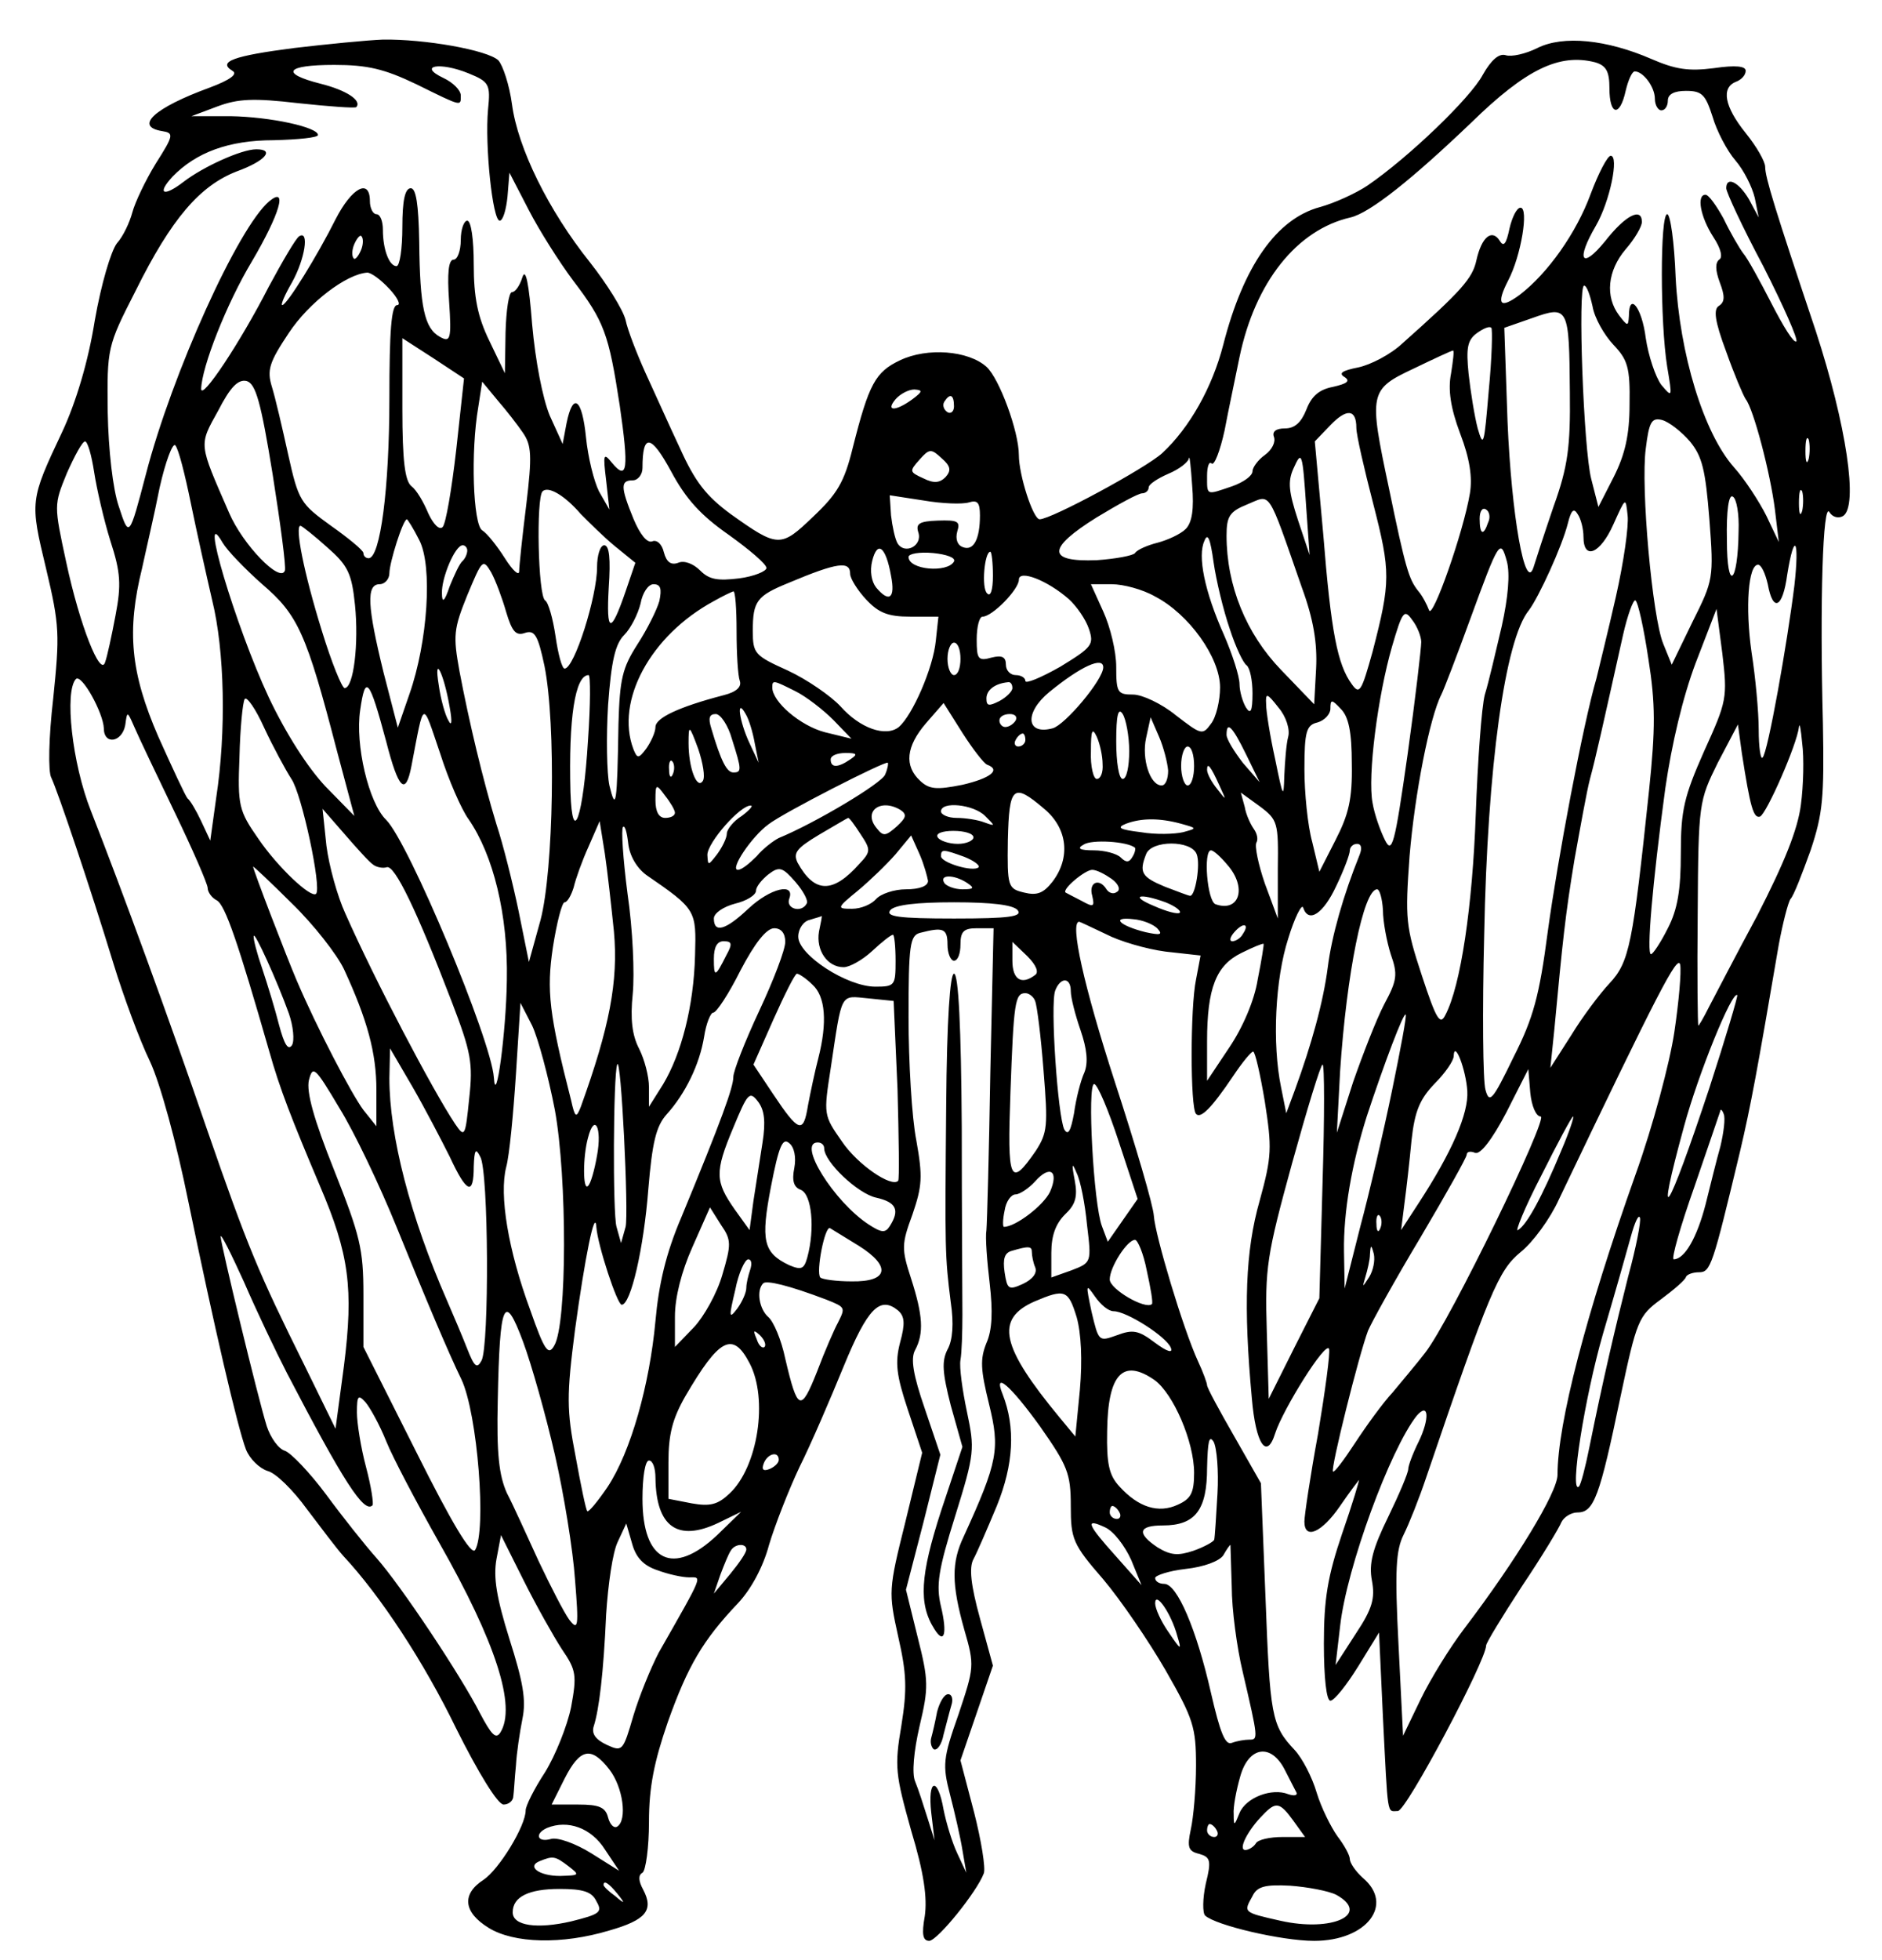 <?xml version="1.0" standalone="no"?>
<!DOCTYPE svg PUBLIC "-//W3C//DTD SVG 20010904//EN"
 "http://www.w3.org/TR/2001/REC-SVG-20010904/DTD/svg10.dtd">
<svg version="1.0" xmlns="http://www.w3.org/2000/svg"
 width="290pt" height="302pt" viewBox="0 0 290 302"
 preserveAspectRatio="xMidYMid meet">
<g transform="translate(0,302) scale(0.1,-0.1)"
fill="#000000" stroke="none">
<path d="M453 2946 c-93 -12 -118 -21 -95 -35 9 -5 -3 -14 -35 -26 -85 -31
-117 -60 -73 -67 18 -3 18 -6 -10 -50 -16 -26 -32 -60 -36 -75 -4 -15 -14 -37
-24 -48 -9 -12 -24 -62 -34 -119 -10 -63 -29 -126 -50 -171 -50 -106 -50 -107
-25 -211 21 -88 21 -102 11 -200 -7 -60 -8 -113 -3 -122 10 -21 60 -169 96
-287 15 -49 40 -117 56 -150 16 -34 41 -126 59 -215 40 -194 76 -349 89 -383
6 -15 21 -29 33 -33 13 -3 40 -30 61 -59 22 -29 46 -61 56 -72 57 -61 124
-163 174 -266 34 -68 64 -117 73 -117 8 0 15 6 15 13 1 6 2 28 4 47 1 19 6 52
10 72 6 29 1 57 -20 123 -20 64 -25 95 -20 123 l7 37 35 -70 c19 -38 46 -86
59 -106 22 -32 23 -40 14 -89 -6 -29 -24 -74 -40 -100 -17 -26 -30 -52 -30
-59 0 -24 -41 -91 -65 -107 -34 -22 -31 -50 8 -74 39 -24 113 -26 186 -4 56
16 69 31 52 63 -7 13 -8 22 -1 26 5 3 10 39 10 78 0 54 8 93 29 154 31 87 54
126 108 183 20 21 39 56 48 90 9 30 30 84 47 120 18 36 48 106 68 155 37 90
56 109 84 86 10 -9 11 -20 3 -49 -8 -31 -6 -50 12 -104 l22 -66 -26 -107 c-26
-104 -26 -108 -11 -176 13 -57 14 -81 5 -137 -11 -64 -9 -76 15 -162 20 -66
25 -104 21 -132 -5 -28 -3 -38 7 -38 13 1 73 75 84 104 3 8 -4 51 -15 94 l-21
80 25 73 25 73 -20 73 c-14 51 -17 78 -10 91 5 9 21 46 36 82 26 64 29 121 9
172 -15 37 12 14 58 -50 42 -60 47 -72 47 -122 0 -51 3 -59 50 -113 27 -32 70
-95 96 -140 43 -75 47 -88 47 -147 0 -36 -4 -80 -8 -98 -6 -28 -4 -34 13 -38
17 -5 19 -10 10 -46 -5 -23 -5 -45 -1 -49 16 -15 118 -39 168 -39 81 0 124 56
75 97 -11 10 -20 23 -20 29 0 6 -9 22 -19 35 -10 14 -25 44 -32 67 -7 24 -22
53 -34 66 -36 38 -38 53 -45 236 l-7 175 -41 72 c-23 40 -42 75 -42 79 0 3 -6
20 -14 37 -23 50 -66 194 -68 224 -1 16 -28 108 -60 206 -48 148 -70 247 -55
247 1 0 20 -9 41 -19 21 -11 62 -23 92 -27 l54 -6 -7 -37 c-9 -43 -9 -198 0
-207 7 -8 24 9 57 58 14 21 28 38 31 38 3 0 11 -35 18 -77 11 -71 11 -84 -8
-153 -22 -77 -25 -163 -12 -304 6 -71 23 -96 36 -54 12 37 78 143 83 130 2 -6
-6 -65 -17 -131 -12 -65 -21 -126 -21 -135 0 -29 27 -17 55 24 15 22 29 40 29
40 1 0 -10 -37 -26 -83 -22 -65 -28 -100 -28 -169 0 -53 4 -88 10 -88 6 0 25
24 43 53 l32 52 6 -130 c8 -158 6 -145 23 -145 13 0 136 232 136 255 0 4 25
45 55 91 31 46 58 91 61 99 4 8 15 15 25 15 25 0 34 24 66 178 25 118 28 125
62 150 20 15 38 30 39 35 2 4 11 7 20 7 18 0 21 10 63 185 17 72 27 127 60
320 6 32 14 64 18 70 5 5 18 39 31 75 19 57 21 81 19 195 -5 189 0 343 10 326
5 -8 14 -10 21 -6 24 15 5 141 -42 285 -63 188 -78 237 -78 253 0 8 -13 31
-30 52 -33 41 -38 70 -15 79 8 3 15 10 15 17 0 7 -15 9 -49 4 -39 -5 -59 -2
-96 14 -69 30 -136 37 -176 17 -18 -9 -40 -14 -49 -11 -10 3 -22 -7 -35 -30
-19 -36 -115 -128 -178 -171 -18 -12 -51 -27 -73 -33 -67 -18 -118 -91 -149
-212 -17 -66 -52 -128 -94 -167 -25 -23 -171 -102 -189 -102 -10 0 -32 68 -32
99 0 36 -30 118 -50 136 -28 25 -91 30 -133 10 -38 -18 -48 -36 -73 -135 -13
-53 -24 -71 -61 -106 -50 -48 -54 -48 -127 4 -38 28 -55 50 -78 101 -17 36
-41 90 -54 118 -13 29 -27 65 -30 80 -4 16 -29 56 -55 89 -64 80 -111 176
-120 243 -4 30 -14 60 -21 68 -17 16 -114 33 -178 32 -25 -1 -86 -7 -137 -13z
m2005 -22 c17 -5 22 -14 22 -40 0 -42 16 -45 25 -4 4 17 10 30 14 30 13 0 31
-24 31 -42 0 -10 5 -18 10 -18 6 0 10 7 10 15 0 10 10 15 28 15 25 0 30 -6 41
-40 6 -21 22 -52 35 -67 13 -15 26 -41 30 -58 l6 -30 -15 28 c-16 27 -35 36
-35 17 0 -6 25 -60 57 -120 31 -61 54 -113 51 -116 -4 -3 -20 23 -38 58 -18
35 -37 70 -44 78 -6 8 -20 32 -30 53 -11 20 -23 37 -28 37 -14 0 -8 -34 12
-65 12 -18 15 -32 9 -35 -6 -5 -6 -16 1 -35 8 -21 8 -30 -1 -36 -9 -5 -7 -23
11 -71 12 -34 26 -67 30 -73 12 -15 38 -114 45 -170 l6 -50 -19 40 c-11 22
-33 56 -50 75 -47 53 -84 175 -90 293 -2 53 -8 97 -13 97 -11 0 -11 -167 0
-235 8 -48 8 -48 -9 -28 -9 12 -20 45 -24 72 -6 48 -26 72 -26 34 -1 -16 -2
-16 -15 1 -22 29 -18 69 10 102 14 16 25 35 25 42 0 23 -25 11 -57 -30 -36
-44 -45 -29 -14 24 22 38 36 108 23 108 -5 0 -19 -27 -31 -59 -22 -60 -66
-122 -109 -155 -31 -23 -37 -15 -18 22 20 38 32 112 19 112 -6 0 -13 -15 -17
-32 -5 -24 -9 -29 -15 -19 -12 19 -28 6 -36 -30 -6 -28 -23 -47 -114 -128 -18
-17 -49 -33 -68 -37 -25 -5 -31 -9 -21 -15 9 -6 4 -10 -18 -15 -21 -4 -33 -14
-41 -35 -8 -20 -18 -29 -33 -29 -14 0 -20 -5 -17 -13 3 -8 -3 -20 -14 -28 -10
-7 -19 -19 -19 -25 0 -7 -14 -17 -31 -23 -41 -14 -39 -15 -39 16 0 14 3 23 7
19 4 -4 13 19 20 51 6 32 17 83 23 113 24 115 88 196 171 215 30 7 95 59 186
146 85 83 136 107 191 93z m-1816 -34 c71 -35 68 -34 68 -17 0 8 -12 20 -27
27 -40 19 -5 25 39 7 32 -13 34 -17 30 -56 -5 -55 7 -171 18 -171 5 0 10 17
12 37 l3 37 30 -58 c16 -31 47 -80 68 -108 48 -63 55 -82 72 -193 14 -97 12
-117 -12 -88 -13 16 -14 14 -9 -27 l5 -45 -16 28 c-8 16 -17 53 -20 83 -6 60
-20 71 -30 22 l-6 -32 -20 44 c-11 27 -22 84 -27 140 -5 64 -10 88 -15 73 -4
-13 -11 -23 -16 -23 -5 0 -9 -28 -10 -62 l-1 -63 -24 50 c-18 37 -24 67 -24
118 0 38 -4 67 -10 67 -5 0 -10 -13 -10 -30 0 -16 -5 -30 -11 -30 -8 0 -10
-21 -7 -64 4 -59 2 -64 -14 -55 -24 13 -31 46 -32 146 -1 59 -5 83 -13 83 -9
0 -13 -19 -13 -60 0 -33 -4 -60 -9 -60 -11 0 -21 25 -21 56 0 13 -4 24 -10 24
-5 0 -10 9 -10 20 0 36 -28 21 -53 -28 -28 -56 -75 -132 -82 -132 -3 0 4 16
15 35 20 36 27 81 11 71 -5 -3 -26 -39 -47 -78 -44 -86 -104 -176 -104 -157 1
34 39 131 78 196 43 73 56 117 27 93 -48 -40 -150 -266 -190 -420 -26 -99 -26
-99 -42 -50 -9 26 -16 87 -17 145 -1 99 -1 101 43 187 55 111 99 162 156 184
44 16 59 34 30 34 -23 0 -82 -27 -112 -50 -31 -24 -42 -19 -17 8 36 37 86 56
156 56 38 1 68 4 68 8 0 12 -73 28 -135 29 l-60 0 40 15 c32 12 56 13 125 5
47 -5 87 -8 89 -6 9 10 -15 26 -55 36 -63 16 -54 29 21 29 51 0 77 -6 127 -30z
m-86 -256 c-4 -9 -9 -15 -11 -12 -3 3 -3 13 1 22 4 9 9 15 11 12 3 -3 3 -13
-1 -22z m44 -59 c13 -14 18 -25 12 -25 -9 0 -12 -40 -12 -144 0 -138 -14 -246
-32 -246 -4 0 -8 3 -8 8 0 4 -23 23 -50 42 -47 34 -50 38 -66 110 -9 41 -20
88 -25 104 -8 26 -4 38 26 83 31 47 89 91 121 93 6 0 21 -11 34 -25z m1854
-27 c3 -18 18 -44 32 -59 22 -23 26 -35 25 -92 0 -47 -7 -77 -24 -111 l-24
-47 -11 43 c-12 46 -21 298 -11 298 4 0 9 -14 13 -32z m-35 -133 c1 -83 -3
-114 -25 -175 -14 -41 -28 -84 -31 -94 -13 -40 -34 81 -40 224 l-5 145 43 15
c56 20 57 17 58 -115z m-125 3 c-7 -83 -8 -89 -17 -58 -5 19 -11 57 -14 84 -4
40 -2 52 13 63 10 7 19 11 22 8 2 -2 1 -46 -4 -97z m-1591 -91 c-7 -61 -16
-114 -21 -119 -5 -5 -14 4 -22 21 -7 17 -18 36 -26 42 -10 8 -14 39 -14 119
l0 109 48 -31 47 -31 -12 -110z m1533 118 c-5 -25 -1 -53 14 -93 15 -39 19
-68 15 -92 -10 -60 -58 -196 -63 -180 -3 8 -10 22 -17 30 -14 18 -19 33 -45
159 -31 146 -30 151 38 183 31 15 59 28 61 28 2 0 0 -16 -3 -35z m-1816 -155
c12 -76 21 -143 19 -149 -7 -20 -65 40 -86 89 -47 108 -47 103 -17 157 19 37
31 49 44 46 14 -4 22 -32 40 -143z m386 63 c13 -19 14 -35 5 -110 -6 -48 -11
-95 -11 -103 0 -8 -10 1 -22 20 -12 19 -28 39 -35 43 -14 9 -18 121 -6 190 l6
39 24 -29 c13 -15 31 -38 39 -50z m600 52 c-26 -19 -42 -19 -26 0 7 8 20 15
29 15 13 -1 13 -3 -3 -15z m64 -11 c0 -8 -5 -12 -10 -9 -6 4 -8 11 -5 16 9 14
15 11 15 -7z m620 -33 c0 -11 12 -63 26 -117 27 -105 27 -120 -1 -228 -17 -61
-20 -67 -32 -50 -22 30 -32 80 -44 231 l-13 143 24 25 c25 26 40 25 40 -4z
m514 -21 c19 -23 24 -44 30 -120 7 -91 6 -94 -26 -158 l-32 -66 -13 32 c-17
41 -35 242 -27 301 5 41 9 48 25 44 11 -3 30 -18 43 -33z m-1481 -144 c32 -23
58 -45 58 -51 0 -5 -19 -13 -42 -16 -33 -4 -46 -2 -60 12 -11 11 -25 16 -34
12 -11 -4 -18 1 -22 16 -3 13 -11 20 -18 17 -8 -3 -19 11 -29 35 -20 49 -20
59 -1 59 8 0 15 9 15 19 0 54 13 52 44 -5 23 -43 46 -68 89 -98z m1664 117
c-3 -10 -5 -4 -5 12 0 17 2 24 5 18 2 -7 2 -21 0 -30z m-2642 -20 c4 -26 15
-74 25 -106 16 -49 17 -68 8 -115 -6 -32 -13 -64 -16 -72 -7 -24 -39 56 -60
154 -19 88 -19 88 1 137 12 27 24 49 28 49 4 0 10 -21 14 -47z m149 -48 c9
-44 24 -111 33 -150 19 -77 22 -201 6 -305 l-9 -65 -14 30 c-8 17 -17 32 -21
35 -3 3 -23 46 -45 95 -43 99 -49 163 -25 260 6 28 19 83 27 124 9 40 20 69
24 65 5 -5 15 -45 24 -89z m1163 40 c-9 -9 -18 -10 -34 -2 -22 10 -22 11 -6
29 15 17 18 17 34 2 14 -12 15 -19 6 -29z m370 -80 c-8 -8 -28 -17 -43 -21
-16 -4 -32 -11 -35 -16 -3 -4 -30 -9 -59 -11 -77 -3 -77 18 0 66 33 20 64 37
70 37 5 0 10 4 10 9 0 5 14 14 30 21 17 7 31 18 32 24 1 6 3 -13 5 -42 3 -36
0 -57 -10 -67z m186 30 l5 -70 -18 54 c-14 43 -16 59 -7 79 13 29 14 27 20
-63z m-1118 -7 c12 -12 35 -35 52 -49 l32 -26 -15 -44 c-23 -67 -30 -65 -26 6
3 44 1 65 -7 65 -6 0 -11 -15 -11 -34 0 -45 -35 -156 -50 -156 -4 0 -10 22
-14 50 -4 27 -11 52 -16 55 -11 7 -14 158 -4 168 9 9 35 -7 59 -35z m1882 5
c-3 -10 -5 -4 -5 12 0 17 2 24 5 18 2 -7 2 -21 0 -30z m-1284 13 c13 4 17 0
17 -20 0 -37 -10 -55 -26 -49 -9 3 -12 13 -9 24 5 16 1 18 -30 17 -29 -1 -34
-5 -30 -18 7 -21 -21 -35 -32 -17 -4 7 -8 26 -10 43 l-2 31 52 -8 c29 -5 60
-6 70 -3z m513 -131 c18 -49 24 -86 22 -125 l-3 -55 -51 53 c-54 56 -84 130
-84 207 0 30 5 37 32 48 37 15 30 27 84 -128z m673 87 c-1 -83 -18 -95 -18
-14 -1 46 3 71 9 67 6 -3 10 -27 9 -53z m-189 -101 c-12 -53 -26 -109 -30
-126 -21 -72 -60 -280 -75 -390 -13 -99 -22 -133 -53 -194 -32 -66 -37 -72
-43 -50 -4 13 -5 121 -2 239 5 259 32 455 69 500 15 20 51 98 60 134 5 20 9
24 15 14 5 -7 9 -23 9 -35 0 -37 26 -26 46 19 19 42 19 43 22 14 2 -16 -6 -72
-18 -125z m-197 114 c-7 -21 -13 -19 -13 6 0 11 4 18 10 14 5 -3 7 -12 3 -20z
m-1647 -27 c21 -40 13 -157 -15 -237 l-18 -52 -22 85 c-25 102 -27 136 -6 136
8 0 15 8 15 17 0 16 21 83 27 83 1 0 10 -14 19 -32z m-142 -11 c32 -28 38 -40
43 -89 6 -59 -2 -128 -16 -128 -4 0 -20 39 -35 88 -28 90 -42 162 -33 162 2 0
21 -15 41 -33z m-100 -57 c55 -47 68 -75 115 -256 l27 -101 -45 46 c-27 29
-60 80 -87 137 -51 109 -109 304 -71 238 7 -12 34 -40 61 -64z m1491 -69 c9
-28 21 -53 26 -56 5 -4 9 -23 9 -43 0 -28 -3 -33 -10 -22 -5 8 -10 25 -10 36
0 12 -11 46 -24 76 -30 67 -41 122 -30 145 5 13 9 3 14 -33 4 -28 15 -74 25
-103z m-1175 121 c0 -5 -3 -12 -7 -16 -5 -4 -13 -22 -20 -39 -8 -24 -12 -27
-12 -11 -1 23 20 74 32 74 4 0 7 -4 7 -8z m653 -39 c7 -35 -3 -42 -23 -18 -7
9 -10 25 -6 41 8 32 21 22 29 -23z m941 -78 c-9 -38 -20 -86 -26 -105 -5 -19
-11 -102 -14 -185 -5 -140 -23 -264 -47 -309 -8 -16 -14 -6 -36 61 -25 76 -26
87 -19 184 8 96 31 214 49 249 4 8 24 60 44 115 45 123 47 126 57 90 5 -19 2
-55 -8 -100z m451 63 c-11 -89 -41 -258 -49 -265 -3 -4 -6 16 -6 43 0 27 -5
81 -11 119 -10 70 -5 135 10 135 5 0 11 -13 15 -30 8 -44 23 -37 30 15 11 68
19 54 11 -17z m-1295 37 c-10 -18 -70 -13 -70 7 0 5 17 8 38 6 20 -2 35 -7 32
-13z m60 -22 c0 -23 -4 -33 -9 -27 -9 8 -4 64 5 64 2 0 4 -17 4 -37z m-750
-56 c9 -30 15 -37 29 -32 15 5 20 -4 30 -51 18 -90 14 -314 -6 -391 l-18 -65
-16 79 c-9 43 -24 103 -34 133 -21 69 -42 157 -57 236 -10 55 -9 65 12 117 23
55 24 57 37 35 7 -13 17 -40 23 -61z m530 59 c0 -7 11 -25 25 -40 19 -20 33
-26 68 -26 l43 0 -4 -37 c-4 -42 -36 -115 -57 -133 -20 -16 -60 -2 -90 32 -15
16 -51 41 -81 55 -51 23 -54 26 -54 61 0 46 6 54 55 74 76 32 95 34 95 14z
m337 -39 c12 -11 26 -31 31 -46 8 -24 5 -28 -44 -58 -30 -17 -54 -27 -54 -22
0 5 -7 9 -15 9 -8 0 -15 7 -15 16 0 12 -6 15 -22 11 -21 -6 -23 -2 -23 28 0
19 4 35 9 35 15 0 56 42 56 57 0 16 44 -1 77 -30z m-631 -3 c-4 -14 -19 -44
-34 -67 -23 -36 -27 -53 -29 -122 -2 -126 -4 -136 -14 -95 -4 19 -5 75 -2 124
5 68 11 94 25 108 10 10 21 32 25 48 3 17 12 30 20 30 11 0 13 -7 9 -26z m764
7 c52 -27 100 -94 100 -140 0 -20 -6 -46 -14 -56 -13 -18 -15 -17 -54 13 -22
18 -52 32 -66 32 -24 0 -26 3 -26 43 0 23 -9 61 -20 85 l-19 42 32 0 c18 0 48
-8 67 -19z m-645 -53 c0 -35 2 -69 5 -77 3 -9 -5 -17 -25 -22 -69 -18 -105
-35 -105 -49 0 -8 -7 -23 -14 -33 -12 -16 -14 -16 -20 -1 -28 74 26 175 124
228 14 8 27 14 30 15 3 1 5 -27 5 -61z m1405 -43 c11 -69 11 -107 1 -203 -25
-236 -30 -264 -61 -297 -15 -16 -42 -52 -59 -80 l-32 -50 6 58 c13 139 17 177
31 262 9 50 19 106 24 125 9 33 20 83 51 222 7 31 16 55 19 53 4 -2 13 -43 20
-90z m-350 26 c0 -9 -9 -87 -21 -173 -20 -141 -24 -154 -35 -132 -7 14 -16 39
-19 57 -8 41 8 165 30 241 16 55 19 58 31 41 8 -10 14 -26 14 -34z m436 -168
c-31 -70 -36 -91 -36 -157 0 -57 -5 -87 -20 -116 -11 -22 -23 -40 -26 -40 -7
0 2 107 22 255 10 69 27 141 47 194 l32 83 9 -69 c8 -68 7 -73 -28 -150z
m-1146 142 c0 -14 -4 -25 -10 -25 -5 0 -10 11 -10 25 0 14 5 25 10 25 6 0 10
-11 10 -25z m-787 -75 c4 -22 3 -30 -2 -20 -5 8 -12 33 -15 55 -8 49 8 18 17
-35z m1007 62 c0 -19 -59 -89 -78 -94 -41 -11 -44 24 -5 56 49 40 83 55 83 38z
m-1540 -94 c0 -26 28 -22 33 5 3 22 3 22 14 -3 6 -14 34 -73 62 -131 28 -58
51 -111 51 -117 0 -6 6 -15 14 -19 13 -7 33 -66 81 -233 16 -57 34 -103 78
-207 45 -105 52 -158 37 -277 l-13 -97 -48 98 c-71 143 -87 181 -150 363 -60
175 -130 366 -179 491 -29 73 -41 184 -23 203 9 8 42 -52 43 -76z m746 -19
c-7 -117 -24 -166 -27 -79 -3 113 7 180 28 180 3 0 3 -45 -1 -101z m-311 -1
c19 -74 30 -85 39 -38 20 104 16 102 44 20 13 -41 33 -87 44 -102 38 -55 61
-147 59 -248 -1 -80 -17 -198 -20 -150 -4 58 -131 362 -166 397 -27 26 -48
116 -40 169 8 56 14 49 40 -48z m631 77 c16 -8 42 -28 58 -44 l28 -29 -41 10
c-38 10 -81 47 -81 69 0 12 2 11 36 -6z m334 5 c0 -5 -9 -14 -20 -20 -16 -8
-20 -8 -20 4 0 13 13 23 33 25 4 1 7 -3 7 -9z m-1111 -140 c16 -23 47 -168 38
-177 -8 -7 -59 41 -89 85 -30 43 -32 51 -29 126 1 44 5 84 8 89 3 5 17 -15 30
-44 14 -30 33 -65 42 -79z m1536 65 c-3 -11 -5 -38 -6 -60 -1 -36 -2 -34 -14
25 -8 36 -14 74 -14 85 -1 18 1 18 19 -5 12 -14 18 -34 15 -45z m-464 -43 c22
-8 5 -21 -38 -31 -40 -8 -51 -7 -65 6 -25 23 -22 53 9 89 l27 31 29 -46 c16
-25 33 -47 38 -49z m562 1 c1 -54 -5 -78 -25 -117 l-25 -49 -11 46 c-7 25 -12
76 -12 112 0 58 3 68 20 72 11 3 20 13 20 21 0 15 2 15 16 0 12 -12 17 -35 17
-85z m-920 32 l6 -30 -14 30 c-16 34 -21 72 -6 45 5 -8 11 -28 14 -45z m577
-12 c0 -24 -4 -43 -10 -43 -6 0 -10 26 -10 58 0 40 3 53 10 42 5 -8 10 -34 10
-57z m-612 18 c15 -47 15 -51 2 -51 -10 0 -19 17 -34 68 -5 16 -3 22 7 22 7 0
19 -17 25 -39z m437 29 c-3 -5 -10 -10 -16 -10 -5 0 -9 5 -9 10 0 6 7 10 16
10 8 0 12 -4 9 -10z m235 -77 c0 -13 -4 -23 -10 -23 -18 0 -31 41 -24 73 l7
32 13 -30 c7 -16 13 -40 14 -52z m975 -53 c-5 -38 -25 -88 -67 -170 -34 -63
-67 -127 -75 -142 -8 -16 -15 -28 -16 -28 -1 0 -2 78 -1 173 1 171 2 173 31
232 l31 59 6 -44 c13 -84 18 -101 28 -98 10 4 57 111 60 138 1 8 3 -3 5 -25 3
-22 2 -65 -2 -95z m-1692 37 c-9 -14 -22 20 -22 58 0 29 1 29 15 -9 7 -21 11
-43 7 -49z m616 26 c1 -13 -3 -23 -9 -23 -5 0 -10 19 -9 43 0 32 2 37 9 22 5
-11 9 -30 9 -42z m221 15 l21 -43 -26 30 c-13 17 -25 36 -25 43 0 22 9 13 30
-30z m-340 22 c0 -5 -5 -10 -11 -10 -5 0 -7 5 -4 10 3 6 8 10 11 10 2 0 4 -4
4 -10z m260 -40 c0 -16 -4 -30 -10 -30 -5 0 -10 14 -10 30 0 17 5 30 10 30 6
0 10 -13 10 -30z m-530 10 c-19 -13 -30 -13 -30 0 0 6 10 10 23 10 18 0 19 -2
7 -10z m-273 -22 c-3 -8 -6 -5 -6 6 -1 11 2 17 5 13 3 -3 4 -12 1 -19z m327
-1 c-4 -13 -108 -75 -164 -98 -8 -4 -24 -16 -34 -28 -11 -11 -23 -21 -29 -21
-13 0 21 51 47 70 23 18 180 98 184 95 1 -1 0 -9 -4 -18z m515 -17 c11 -24 11
-24 -3 -6 -9 11 -16 24 -16 30 0 12 5 7 19 -24z m-839 -42 c0 -5 -7 -8 -15 -8
-10 0 -15 10 -15 27 0 26 1 26 15 7 8 -10 15 -22 15 -26z m569 6 c36 -30 41
-75 13 -112 -14 -18 -24 -22 -44 -17 -25 6 -26 9 -25 81 2 83 8 89 56 48z
m360 -93 l0 -76 -20 54 c-10 29 -16 58 -13 63 3 5 1 14 -4 21 -5 7 -12 22 -14
34 l-6 22 29 -21 c28 -21 29 -25 28 -97z m-826 82 c-13 -8 -23 -21 -23 -27 0
-7 -7 -21 -15 -32 -14 -18 -14 -18 -15 -1 0 19 51 77 67 76 4 0 -2 -7 -14 -16z
m245 9 c10 -7 8 -12 -6 -25 -17 -15 -21 -16 -31 -3 -22 26 6 47 37 28z m130
-9 c16 -16 16 -16 -1 -10 -10 4 -30 7 -43 7 -13 0 -24 5 -24 10 0 16 50 11 68
-7z m-943 -75 c5 -4 15 -6 21 -4 12 4 46 -66 100 -207 30 -78 33 -95 27 -149
-6 -60 -7 -61 -22 -39 -34 51 -123 220 -169 324 -12 26 -25 73 -29 104 l-6 57
34 -39 c19 -22 38 -43 44 -47z m751 47 c16 -24 16 -27 -2 -46 -41 -46 -69 -45
-95 2 -7 15 -2 22 33 43 24 14 44 26 45 26 2 0 10 -11 19 -25z m494 16 c25 -7
25 -7 3 -13 -13 -3 -42 -4 -65 0 -33 4 -38 7 -23 13 24 9 52 9 85 0z m-874
-166 c7 -77 -7 -148 -51 -270 -7 -18 -9 -17 -15 10 -34 133 -38 169 -28 236 6
38 14 69 18 69 4 0 10 10 14 23 3 13 13 41 23 63 l17 39 8 -50 c4 -27 10 -81
14 -120z m50 87 c77 -53 77 -54 75 -124 -2 -78 -21 -151 -49 -198 l-22 -35 0
30 c0 17 -7 43 -15 59 -11 21 -14 46 -10 85 3 31 0 100 -8 154 -7 54 -10 100
-7 103 3 3 6 -8 8 -25 2 -19 13 -38 28 -49z m504 58 c0 -5 -11 -10 -24 -10
-14 0 -28 5 -31 10 -4 6 7 10 24 10 17 0 31 -4 31 -10z m-70 -67 c0 -8 -13
-13 -34 -13 -18 0 -39 -7 -46 -15 -7 -8 -23 -15 -37 -15 -24 0 -24 1 9 28 18
15 44 40 58 56 l24 29 13 -29 c7 -16 12 -35 13 -41z m319 51 c1 -1 0 -8 -4
-14 -5 -9 -10 -9 -18 -1 -6 6 -25 11 -41 11 -23 0 -27 3 -16 9 12 8 67 5 79
-5z m95 -10 c6 -15 -2 -64 -10 -64 -3 0 -20 7 -39 14 -36 15 -40 22 -29 50 8
22 70 22 78 0z m251 -1 c-25 -62 -43 -125 -49 -173 -7 -54 -25 -119 -51 -190
l-13 -35 -8 40 c-14 68 -9 167 11 229 10 33 21 54 23 48 8 -25 31 -10 51 33
12 25 21 49 21 55 0 5 5 10 11 10 7 0 8 -7 4 -17z m-609 -3 c15 -6 24 -13 22
-16 -8 -8 -58 7 -58 17 0 11 3 11 36 -1z m405 -12 c31 -35 19 -74 -18 -61 -13
5 -19 83 -7 83 4 0 15 -10 25 -22z m-1361 -161 c36 -78 50 -129 50 -186 l0
-56 -20 25 c-18 24 -71 125 -103 200 -15 35 -67 170 -67 175 0 1 27 -24 60
-57 33 -32 69 -78 80 -101z m713 101 c-8 -15 -32 -8 -27 7 10 26 -29 17 -63
-15 -35 -33 -53 -38 -53 -15 0 8 14 18 33 23 17 4 32 13 32 20 0 6 9 17 19 25
17 13 22 11 42 -12 12 -14 20 -29 17 -33z m470 38 c11 -8 14 -17 8 -20 -5 -4
-12 -2 -16 4 -11 18 -28 11 -22 -10 4 -17 2 -18 -16 -8 -12 6 -23 12 -25 13
-6 5 30 35 41 35 7 0 20 -7 30 -14z m-223 -6 c12 -8 11 -10 -7 -10 -12 0 -25
5 -28 10 -8 13 15 13 35 0z m641 -42 c0 -18 6 -49 12 -68 11 -31 10 -40 -10
-77 -12 -23 -33 -77 -48 -120 l-25 -78 5 95 c10 150 36 280 57 280 4 0 8 -15
9 -32z m-335 12 c15 -6 24 -13 22 -16 -3 -3 -21 2 -39 10 -39 16 -24 21 17 6z
m-228 -12 c8 -10 -12 -13 -98 -13 -86 0 -106 3 -98 13 7 8 40 12 98 12 58 0
91 -4 98 -12z m-306 -33 c-5 -29 13 -55 38 -55 9 0 29 11 44 25 15 14 29 25
32 25 2 0 4 -18 4 -40 0 -38 -1 -40 -31 -40 -44 0 -119 49 -119 77 0 12 8 24
18 26 9 3 18 5 18 6 1 0 -1 -10 -4 -24z m522 4 c8 -9 4 -10 -19 -5 -40 10 -54
24 -19 20 14 -1 32 -8 38 -15z m131 -8 c-3 -6 -11 -11 -16 -11 -5 0 -4 6 3 14
14 16 24 13 13 -3z m-705 -12 c0 -12 -18 -59 -40 -106 -22 -47 -40 -93 -40
-102 0 -16 -18 -66 -80 -216 -24 -56 -35 -104 -40 -160 -9 -98 -38 -202 -74
-256 -15 -22 -29 -39 -31 -37 -2 1 -10 40 -18 84 -14 72 -14 94 -1 195 15 110
31 191 33 158 2 -27 32 -119 39 -119 14 0 34 87 41 178 6 72 12 97 28 115 29
32 51 77 58 120 3 20 10 37 14 37 5 0 24 29 42 65 22 42 40 65 52 65 11 0 17
-8 17 -21z m250 -4 c0 -14 5 -25 10 -25 6 0 10 11 10 25 0 20 5 25 25 25 l26
0 -5 -222 c-2 -123 -5 -232 -6 -243 -2 -11 1 -48 5 -82 5 -43 4 -72 -5 -92
-10 -25 -9 -41 4 -94 17 -69 14 -88 -39 -204 -19 -40 -19 -73 1 -144 16 -55
15 -58 -9 -130 -24 -68 -25 -78 -13 -124 7 -27 16 -66 19 -85 l6 -35 -14 30
c-8 17 -17 47 -21 67 -9 52 -25 48 -19 -5 l5 -42 -11 35 c-6 19 -14 44 -19 56
-5 12 -2 46 7 85 14 59 14 70 -3 137 l-18 73 27 104 26 104 -24 71 c-18 52
-22 77 -15 90 14 26 12 54 -6 110 -15 46 -15 53 2 99 15 44 16 58 6 114 -7 35
-12 121 -12 190 0 111 2 126 18 130 35 9 42 7 42 -18z m-1015 -106 c7 -20 9
-42 5 -49 -6 -9 -12 1 -20 31 -6 24 -18 63 -26 87 -8 23 -14 46 -13 50 1 8 36
-69 54 -119z m674 89 c-17 -34 -19 -34 -19 -5 0 18 5 27 15 27 13 0 14 -4 4
-22z m476 -30 c-21 -16 -35 -7 -35 22 l0 29 23 -22 c14 -14 18 -25 12 -29z
m343 -7 c-5 -32 -23 -74 -44 -105 l-34 -51 0 61 c0 82 14 117 53 136 18 9 33
15 34 14 1 0 -3 -25 -9 -55z m642 -81 c-7 -47 -33 -145 -60 -220 -76 -214
-120 -383 -120 -462 0 -27 -64 -132 -143 -236 -23 -30 -53 -79 -68 -110 l-27
-56 -7 140 c-6 116 -4 146 8 170 8 16 24 56 35 89 97 285 111 318 145 346 19
15 46 52 59 81 154 322 183 378 187 362 2 -11 -2 -57 -9 -104z m-1328 73 c20
-18 23 -58 9 -113 -5 -19 -12 -52 -16 -73 -7 -44 -14 -42 -54 18 l-30 45 31
70 c17 38 33 70 36 70 3 0 14 -7 24 -17z m398 -10 c0 -10 7 -37 15 -60 10 -29
12 -50 6 -65 -6 -13 -13 -41 -16 -63 -5 -27 -9 -35 -15 -25 -10 20 -22 193
-14 214 8 21 24 21 24 -1z m-267 -151 c2 -76 3 -139 1 -141 -10 -11 -63 25
-87 61 -28 40 -28 41 -17 112 18 120 14 112 58 108 l39 -4 6 -136z m212 136
c3 -7 9 -55 13 -107 7 -86 6 -96 -12 -124 -40 -58 -44 -47 -39 90 5 139 7 153
23 153 6 0 13 -6 15 -12z m1039 -134 c-65 -196 -85 -227 -39 -59 22 81 74 209
82 202 1 -2 -18 -66 -43 -143z m-1779 -34 c19 -104 19 -330 -1 -363 -9 -16
-15 -8 -37 55 -34 92 -48 177 -37 220 5 18 11 82 15 143 l7 110 18 -35 c9 -19
25 -78 35 -130z m1290 30 c-13 -63 -35 -158 -49 -210 l-24 -95 -1 57 c-1 61
12 135 35 208 27 82 57 161 60 157 2 -1 -8 -54 -21 -117z m-1452 -102 c26 -56
37 -61 37 -15 1 26 3 29 10 15 13 -21 14 -292 2 -314 -7 -13 -11 -10 -22 18
-7 18 -21 51 -31 74 -57 130 -89 254 -89 343 l1 46 35 -60 c19 -33 44 -81 57
-107z m1568 101 c2 -34 -23 -93 -76 -174 l-26 -40 5 40 c3 22 8 66 11 98 5 46
13 64 36 88 16 16 29 35 29 42 1 26 19 -21 21 -54z m-1650 -209 c45 -111 80
-194 100 -235 25 -53 39 -234 21 -263 -6 -8 -36 42 -90 150 l-82 163 0 80 c0
71 -5 91 -45 192 -32 80 -43 121 -39 139 6 23 9 21 47 -43 23 -37 62 -119 88
-183z m353 0 l-7 -25 -7 25 c-6 21 -5 232 1 250 6 17 18 -230 13 -250z m1074
70 l-5 -180 -39 -77 -39 -78 -3 105 c-3 97 0 116 39 258 23 83 44 152 47 152
3 0 3 -81 0 -180z m336 100 c13 0 -140 -316 -178 -364 -13 -17 -36 -44 -50
-61 -15 -16 -41 -52 -58 -78 -17 -26 -32 -46 -34 -44 -4 4 40 180 54 217 6 14
42 79 81 144 39 66 71 123 71 127 0 5 6 6 13 3 8 -3 26 20 48 62 l34 67 3 -36
c2 -21 9 -37 16 -37z m-650 -39 l29 -88 -23 -33 -23 -33 -9 24 c-13 34 -23
219 -12 219 5 0 22 -40 38 -89z m-549 -1 c-4 -25 -10 -65 -14 -90 l-6 -45 -23
32 c-30 43 -31 57 -2 126 22 53 25 57 38 40 10 -13 12 -31 7 -63z m1476 -6
c-6 -21 -16 -62 -23 -90 -13 -50 -32 -84 -49 -84 -4 0 10 50 32 112 21 61 39
114 40 117 0 3 3 1 5 -5 3 -6 0 -29 -5 -50z m-245 -6 c-29 -70 -53 -115 -67
-123 -5 -4 10 34 36 84 25 50 47 91 49 91 2 0 -6 -24 -18 -52z m-1486 -8 c-4
-23 -10 -44 -14 -47 -8 -8 -8 45 0 74 10 39 22 16 14 -27z m304 -19 c-4 -20
-1 -30 10 -34 17 -7 22 -60 10 -104 -5 -18 -9 -20 -28 -12 -40 19 -44 38 -28
121 12 62 18 76 28 67 8 -6 11 -22 8 -38z m46 30 c0 -21 52 -70 80 -76 31 -7
37 -19 21 -44 -7 -11 -13 -10 -33 3 -53 35 -110 126 -78 126 6 0 10 -4 10 -9z
m405 -118 c7 -58 7 -58 -24 -70 l-31 -11 0 38 c0 27 7 45 21 59 16 15 20 27
15 53 -5 26 -4 28 3 11 6 -12 13 -48 16 -80z m-57 51 c-10 -21 -53 -54 -71
-54 -2 0 -2 11 1 25 2 14 10 25 17 25 6 0 20 9 30 20 23 26 37 16 23 -16z
m-505 -128 c-8 -28 -28 -64 -44 -81 l-29 -30 0 47 c0 29 10 69 27 107 l27 61
17 -27 c16 -23 16 -30 2 -77z m1014 72 c-3 -8 -6 -5 -6 6 -1 11 2 17 5 13 3
-3 4 -12 1 -19z m382 -74 c-20 -79 -39 -160 -60 -264 -6 -30 -13 -57 -16 -60
-15 -13 9 138 37 235 18 61 37 128 43 150 6 22 12 35 14 29 2 -5 -6 -46 -18
-90z m-1186 47 c51 -32 46 -56 -11 -55 -23 0 -45 3 -48 6 -7 8 7 80 15 76 3
-2 23 -14 44 -27z m-881 -196 c87 -167 119 -217 132 -204 2 2 -2 29 -10 59 -8
30 -14 68 -14 84 0 26 2 28 13 16 7 -8 22 -35 32 -60 10 -25 47 -95 82 -157
87 -153 119 -252 94 -292 -7 -11 -14 -3 -31 29 -30 59 -122 197 -160 240 -17
19 -52 63 -77 97 -26 35 -55 65 -64 68 -10 3 -22 20 -28 38 -14 45 -71 281
-71 292 0 6 16 -26 36 -70 19 -44 49 -107 66 -140z m1325 158 c6 -27 10 -50 8
-52 -10 -9 -65 23 -65 38 0 19 27 61 39 61 4 0 13 -21 18 -47z m-177 28 c0 -5
2 -16 5 -23 4 -9 -4 -19 -19 -26 -22 -10 -24 -8 -28 18 -3 21 0 30 11 33 27 8
31 7 31 -2z m520 -38 c-11 -17 -11 -17 -6 0 3 10 7 26 7 35 1 15 2 15 6 0 2
-10 -1 -25 -7 -35z m-954 11 c-3 -9 -6 -21 -6 -28 0 -7 -6 -21 -14 -32 -13
-17 -13 -13 -3 29 5 26 15 47 20 47 5 0 6 -7 3 -16z m117 -46 c30 -12 30 -12
18 -36 -5 -9 -20 -43 -32 -75 -25 -63 -30 -61 -49 20 -6 29 -18 57 -26 64 -14
12 -19 41 -8 52 5 5 39 -3 97 -25z m443 -18 c20 0 81 -39 88 -56 4 -9 -5 -7
-25 8 -25 19 -34 20 -58 11 -28 -10 -28 -10 -39 36 -9 43 -9 44 5 24 9 -13 21
-23 29 -23z m-57 -9 c7 -25 9 -66 5 -112 l-7 -72 -24 29 c-91 110 -100 152
-39 179 47 20 52 18 65 -24z m-804 -212 c14 -61 28 -148 31 -192 6 -74 5 -80
-9 -62 -8 11 -29 52 -47 90 -18 39 -39 86 -49 105 -12 27 -16 60 -14 143 3
152 10 168 39 90 13 -35 35 -113 49 -174z m323 166 c-3 -3 -9 2 -12 12 -6 14
-5 15 5 6 7 -7 10 -15 7 -18z m-23 -25 c29 -55 13 -160 -31 -201 -18 -17 -30
-20 -58 -15 l-36 7 0 56 c0 43 6 67 26 102 52 89 73 101 99 51z m624 -26 c29
-21 61 -95 61 -143 0 -31 -5 -40 -25 -49 -30 -14 -61 -4 -90 28 -16 17 -20 35
-19 85 1 88 24 113 73 79z m407 -95 c-9 -18 -16 -37 -16 -42 0 -6 -14 -39 -31
-74 -24 -49 -30 -72 -25 -98 5 -27 1 -43 -25 -82 l-31 -48 7 60 c10 90 77 272
118 324 19 22 20 -5 3 -40z m-310 -80 c-2 -35 -4 -67 -5 -71 -1 -3 -15 -11
-32 -17 -24 -8 -35 -7 -55 5 -33 22 -30 34 8 34 50 0 68 24 68 89 1 40 3 51
10 40 5 -9 8 -45 6 -80z m-676 52 c0 -5 -7 -11 -14 -14 -10 -4 -13 -1 -9 9 6
15 23 19 23 5z m-190 -28 c1 -75 34 -99 97 -69 l35 17 -37 -36 c-68 -64 -115
-41 -115 56 0 33 4 59 10 59 6 0 10 -12 10 -27z m715 -53 c3 -5 1 -10 -4 -10
-6 0 -11 5 -11 10 0 6 2 10 4 10 3 0 8 -4 11 -10z m18 -73 l16 -39 -39 44
c-45 50 -49 60 -17 45 13 -6 30 -28 40 -50z m-730 -16 c16 -6 38 -11 49 -11
20 0 23 7 -47 -116 -12 -23 -30 -67 -39 -97 -16 -55 -17 -56 -41 -45 -17 8
-24 17 -20 29 8 25 15 81 19 172 3 46 10 96 18 112 l13 28 9 -31 c6 -22 18
-34 39 -41z m137 32 c0 -5 -11 -21 -25 -38 l-25 -30 10 29 c6 16 13 33 16 37
6 11 24 12 24 2z m748 -57 c0 -35 8 -95 17 -132 24 -103 24 -104 10 -104 -7 0
-19 -2 -27 -5 -10 -4 -18 16 -32 77 -22 97 -52 168 -72 168 -8 0 -14 4 -14 9
0 4 21 11 47 14 28 3 52 12 58 21 5 9 10 16 11 16 0 0 1 -29 2 -64z m-84 -76
c7 -23 6 -23 -13 5 -12 17 -21 37 -21 45 0 20 25 -16 34 -50z m-875 -206 c21
-27 28 -78 12 -88 -5 -3 -11 3 -14 14 -4 16 -14 20 -46 20 l-41 0 20 40 c24
47 41 50 69 14z m1041 -1 c8 -16 16 -31 18 -35 1 -4 -4 -5 -13 -2 -25 10 -65
-5 -75 -29 -8 -20 -9 -21 -9 -2 -1 11 4 37 10 58 13 47 48 52 69 10z m13 -78
l18 -25 -35 0 c-19 0 -38 -4 -41 -10 -3 -5 -11 -10 -16 -10 -12 0 4 31 27 54
20 21 26 20 47 -9z m-1061 -44 l22 -33 -43 27 c-24 15 -52 25 -62 22 -21 -6
-26 8 -6 17 32 13 68 0 89 -33z m943 29 c3 -5 1 -10 -4 -10 -6 0 -11 5 -11 10
0 6 2 10 4 10 3 0 8 -4 11 -10z m-999 -55 c18 -14 17 -14 -13 -15 -33 0 -52
15 -31 23 20 8 23 8 44 -8z m75 -42 c13 -16 12 -17 -3 -4 -10 7 -18 15 -18 17
0 8 8 3 21 -13z m1108 -2 c54 -30 -6 -58 -86 -40 -58 13 -57 13 -43 38 7 15
20 18 58 16 27 -2 59 -8 71 -14z m-1140 -10 c10 -17 5 -20 -39 -31 -52 -12
-90 -7 -90 14 0 24 25 36 72 36 36 0 50 -4 57 -19z"/>
<path d="M1458 1318 c-2 -226 -2 -232 7 -304 5 -33 3 -59 -5 -73 -9 -18 -8
-35 5 -86 l18 -64 -33 -99 c-32 -99 -35 -143 -10 -182 15 -24 20 -7 10 35 -8
33 -4 57 22 140 30 96 30 103 18 160 -7 33 -12 69 -10 80 2 11 3 43 3 70 0 28
-1 157 -1 288 -1 155 -5 237 -12 237 -6 0 -11 -71 -12 -202z"/>
<path d="M1444 383 c-3 -16 -7 -33 -9 -40 -2 -7 0 -15 4 -18 5 -2 12 7 15 23
4 15 9 35 12 45 3 9 1 17 -5 17 -6 0 -13 -12 -17 -27z"/>
</g>
</svg>
